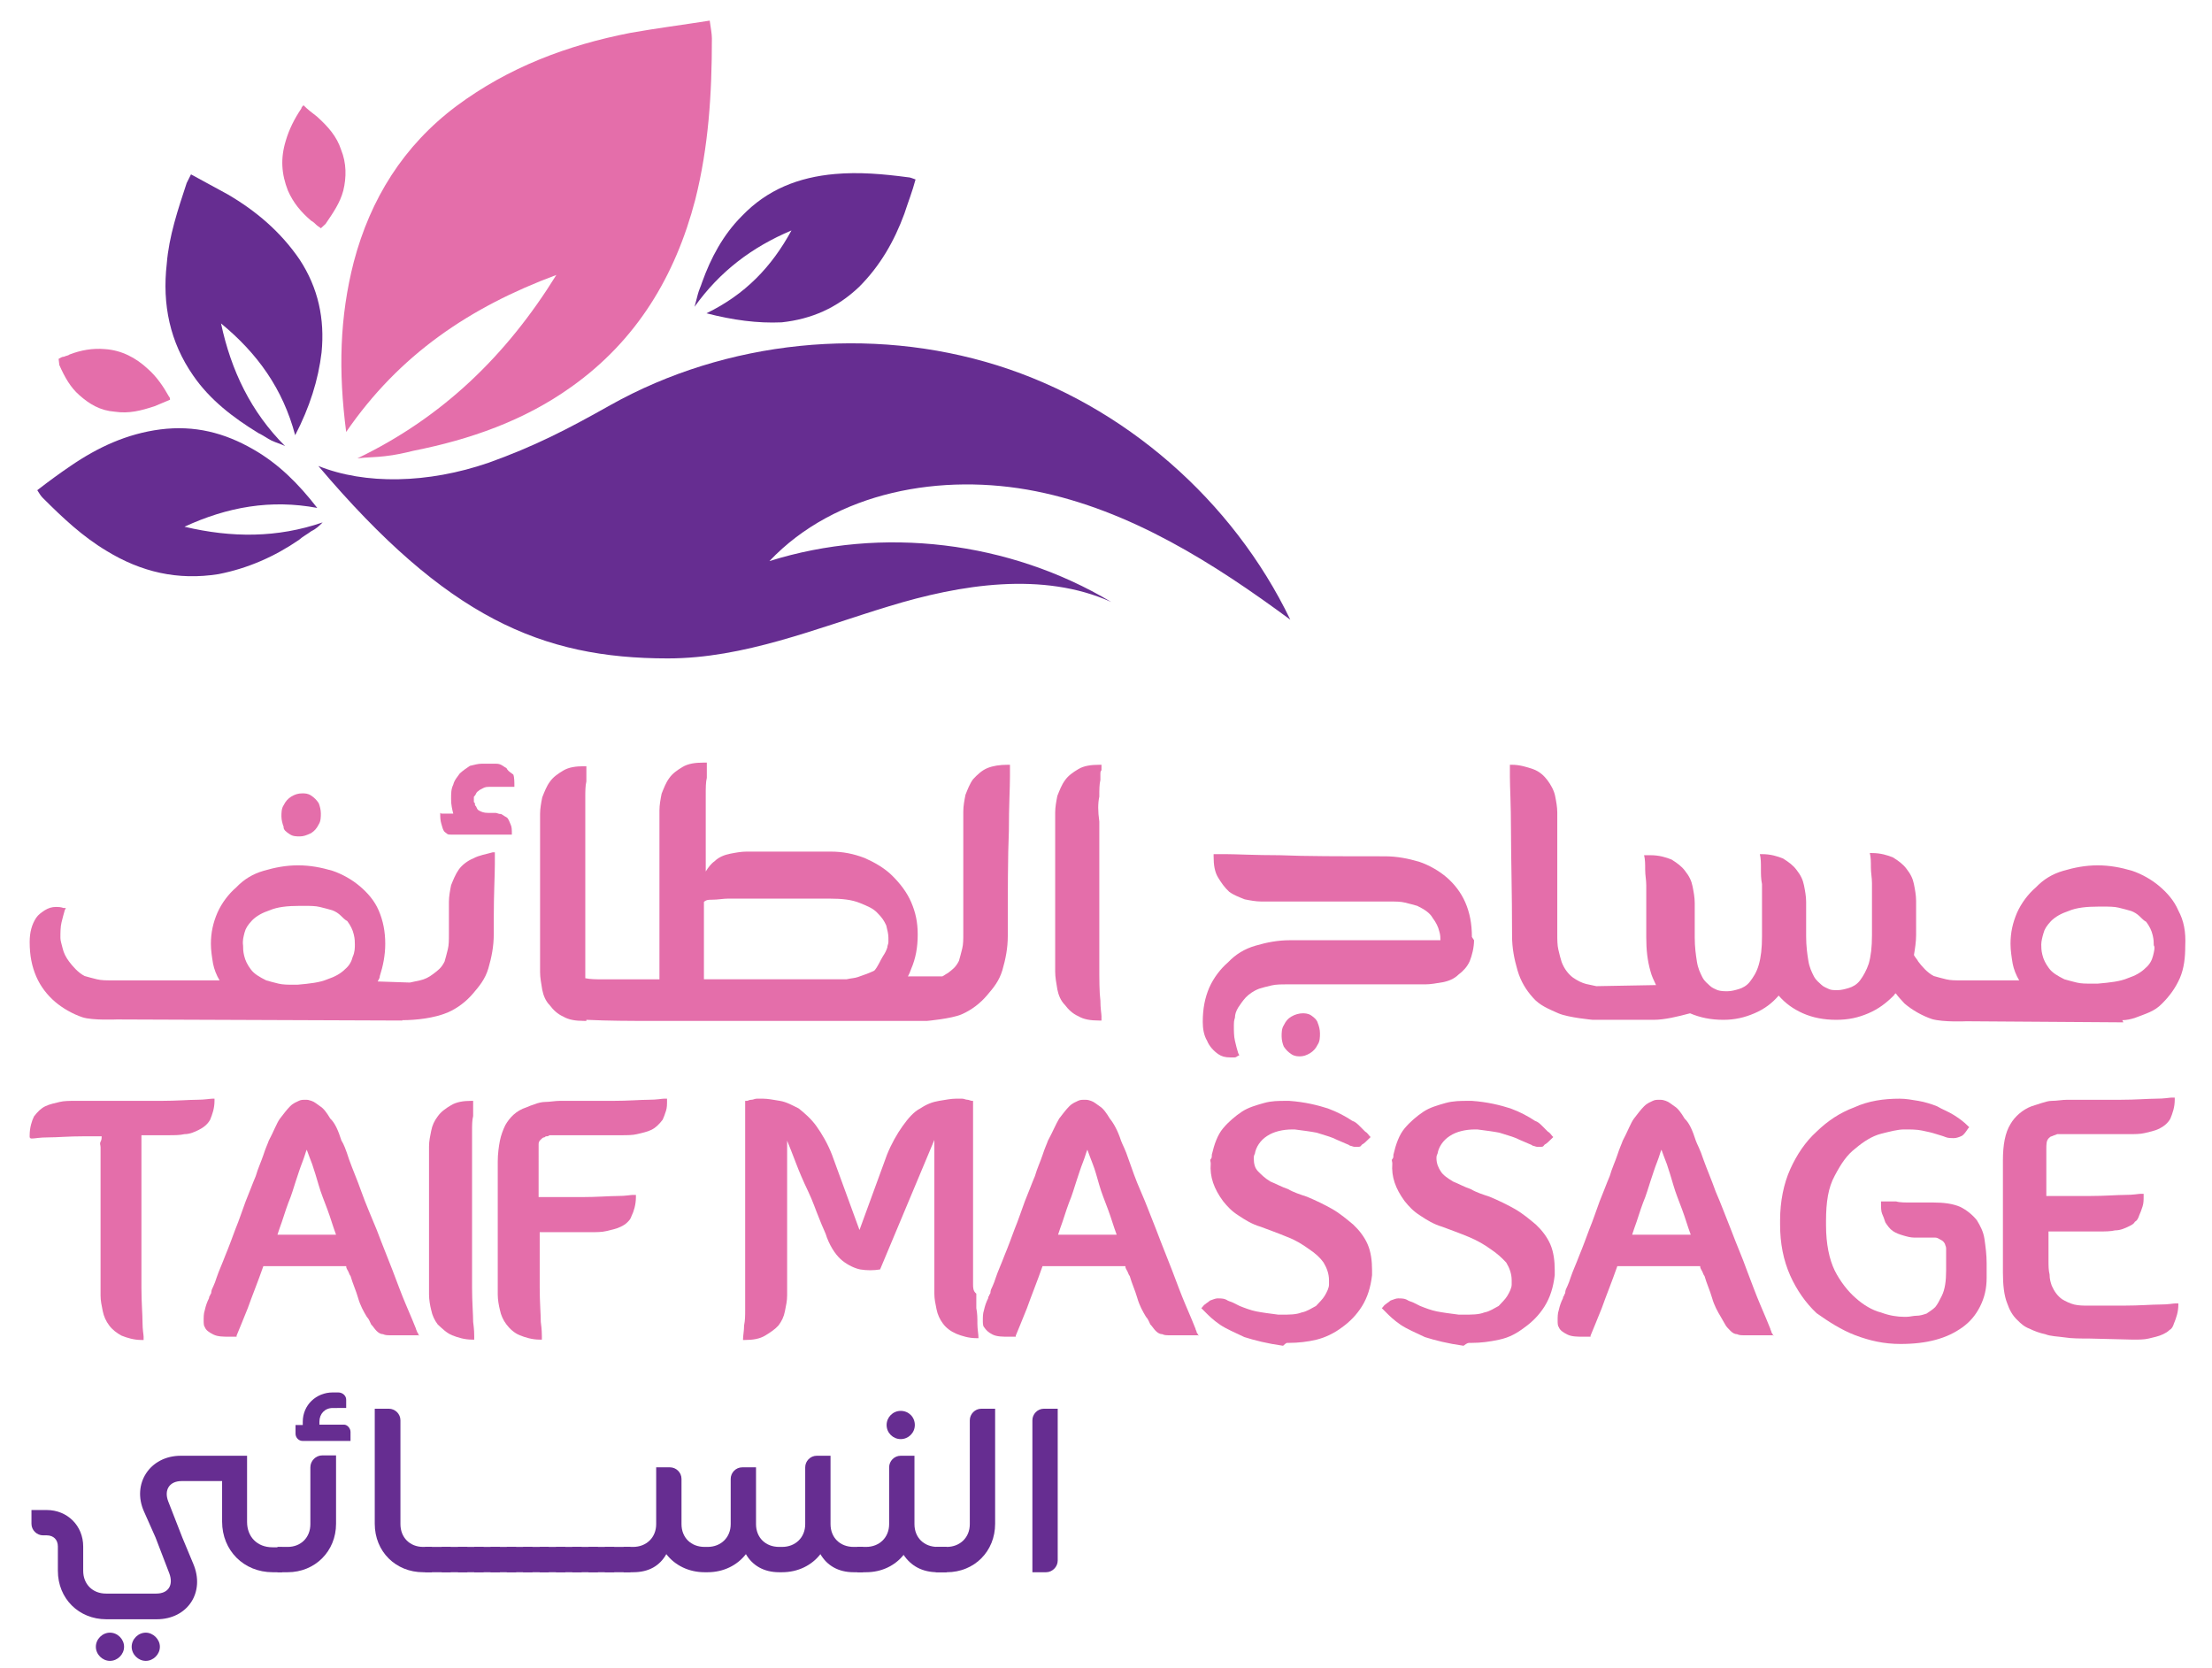 <?xml version="1.0" encoding="utf-8"?>
<!-- Generator: Adobe Illustrator 28.1.0, SVG Export Plug-In . SVG Version: 6.00 Build 0)  -->
<svg version="1.1" id="Layer_1" xmlns="http://www.w3.org/2000/svg" xmlns:xlink="http://www.w3.org/1999/xlink" x="0px" y="0px"
	 viewBox="0 0 611.5 461.1" style="enable-background:new 0 0 611.5 461.1;" xml:space="preserve">
<style type="text/css">
	.st0{fill:#E46EAA;}
	.st1{fill:#662D91;}
	.st2{fill-rule:evenodd;clip-rule:evenodd;fill:#662D91;}
	.st3{fill-rule:evenodd;clip-rule:evenodd;fill:#E46EAA;}
</style>
<g>
	<g>
		<path class="st0" d="M303.9,220.2c0-1.8,0-3.4,0.3-4.6c0-0.6,0-1.2,0-1.5c0-0.6,0-0.9,0.3-1.2v-0.6V212v-0.6h-0.6
			c-2.4,0-4.3,0.3-5.8,1.2c-1.5,0.9-2.8,1.8-3.7,3.1c-0.9,1.2-1.5,2.8-2.1,4.3c-0.3,1.5-0.6,3.1-0.6,4.6v25.7v18.3
			c0,1.5,0.3,3.1,0.6,4.9c0.3,1.5,0.9,3.1,2.1,4.3c0.9,1.2,2.1,2.4,3.7,3.1c1.5,0.9,3.4,1.2,5.8,1.2l0,0h0.6v-0.6v-0.6
			c0-0.6-0.3-2.1-0.3-4.3c-0.3-2.4-0.3-5.8-0.3-10.1v-39.4C303.5,224.2,303.5,222.1,303.9,220.2z"/>
		<path class="st0" d="M140,212.3c-0.6-0.3-0.9-0.6-1.5-0.9c-0.6-0.3-1.2-0.3-1.5-0.3h-3.7c-1.2,0-2.1,0.3-3.4,0.6
			c-0.9,0.6-1.8,1.2-2.8,2.1c-0.6,0.9-1.5,1.8-1.8,3.1c-0.6,1.2-0.6,2.4-0.6,4s0.3,2.8,0.6,4H125c-0.9,0-1.8,0-2.4,0
			c-0.6,0-0.9,0-0.9-0.3l0,0l0,0v0.3l0,0c0,0.9,0,1.8,0.3,2.8c0.3,0.9,0.3,1.2,0.6,1.8c0.3,0.6,0.6,0.6,0.9,0.9
			c0.3,0.3,0.6,0.3,1.2,0.3h4.3h11.9l0,0l0,0h0.3l0,0h0.3v-0.3c0-0.9,0-1.8-0.3-2.4s-0.6-1.8-1.2-2.1c-0.6-0.3-0.9-0.6-1.5-0.9h-0.3
			l0,0l0,0c-0.3,0-0.9-0.3-1.2-0.3h-2.1c-1.2,0-1.8-0.3-2.4-0.6s-0.6-0.6-0.9-1.2c-0.3-0.3-0.3-0.3-0.3-0.6s0-0.3-0.3-0.6
			c0-0.3,0-0.6,0-1.2c0-0.3,0-0.3,0.3-0.6c0.3-0.3,0.3-0.9,0.9-1.2c0.3-0.3,0.3-0.3,0.9-0.6c0.6-0.3,0.9-0.6,2.1-0.6h1.5
			c1.8,0,3.1,0,4,0c0.3,0,0.3,0,0.6,0h0.3c0,0,0,0,0.3,0l0,0h0.3v-0.3c0-0.9,0-2.4-0.3-3.1C140.6,213.2,140.3,212.9,140,212.3z"/>
		<path class="st0" d="M362.5,280.7c-0.9-0.6-1.8-0.6-2.4-0.6c-0.9,0-2.1,0.3-3.1,0.9s-1.5,1.2-2.1,2.4c-0.6,0.9-0.6,2.1-0.6,3.1
			s0.3,2.1,0.6,2.8c0.6,0.9,1.2,1.5,2.1,2.1c0.9,0.6,1.8,0.6,2.4,0.6c0.9,0,1.8-0.3,2.8-0.9c0.9-0.6,1.5-1.2,2.1-2.4
			c0.6-0.9,0.6-2.1,0.6-3.1s-0.3-2.1-0.6-2.8C364.1,282,363.5,281.4,362.5,280.7z"/>
		<path class="st0" d="M80.1,230.6c0.9,0.6,1.8,0.6,2.8,0.6s1.8-0.3,3.1-0.9c0.9-0.6,1.5-1.2,2.1-2.4c0.6-0.9,0.6-2.1,0.6-3.1
			c0-0.9-0.3-2.1-0.6-2.8c-0.6-0.9-1.2-1.5-2.1-2.1c-0.9-0.6-1.8-0.6-2.4-0.6c-1.2,0-2.1,0.3-3.1,0.9c-0.9,0.6-1.5,1.2-2.1,2.4
			c-0.6,0.9-0.6,2.1-0.6,3.1c0,0.9,0.3,2.1,0.6,2.8C78.3,229.4,79.2,230,80.1,230.6z"/>
		<path class="st0" d="M406.9,259c0-3.7-0.6-6.7-1.8-9.5s-3.1-5.2-5.2-7c-2.1-1.8-4.9-3.4-7.6-4.3c-3.1-0.9-6.1-1.5-9.5-1.5
			c-12.2,0-22,0-29-0.3c-7,0-12.2-0.3-15-0.3c-0.6,0-0.9,0-1.2,0s-0.6,0-0.9,0h-0.6h-0.6v0.6c0,2.4,0.3,4.3,1.2,5.8
			c0.9,1.5,1.8,2.8,3.1,4c1.2,0.9,2.8,1.5,4.3,2.1c1.5,0.3,3.1,0.6,4.6,0.6h33.9h1.5c1.8,0,3.1,0,4.3,0.3c1.2,0.3,2.4,0.6,3.4,0.9
			c1.8,0.9,3.4,1.8,4.3,3.4c0.9,1.2,1.5,2.4,1.8,3.7c0.3,0.9,0.3,1.8,0.3,2.4c-1.2,0-2.4,0-3.7,0c-1.2,0-2.4,0-3.1,0h-34.8
			c-3.4,0-6.4,0.6-9.5,1.5s-5.5,2.4-7.6,4.6c-2.1,1.8-4,4.3-5.2,7c-1.2,2.8-1.8,5.8-1.8,9.5c0,1.8,0.3,3.7,1.2,5.2
			c0.6,1.5,1.8,2.8,3.1,3.7c0.9,0.6,1.8,0.9,3.4,0.9c0.3,0,0.6,0,0.9,0c0.3,0,0.6,0,0.9-0.3l0.6-0.3l-0.3-0.6
			c-0.3-0.9-0.6-2.1-0.9-3.4c-0.3-1.2-0.3-2.8-0.3-4.3c0-0.6,0-1.2,0.3-2.1c0-0.9,0.3-1.8,0.9-2.8c0.6-0.9,1.2-1.8,2.1-2.8
			c0.9-0.9,2.1-1.8,3.7-2.4c0.9-0.3,2.1-0.6,3.4-0.9c1.2-0.3,2.8-0.3,4.3-0.3h38.2c1.5,0,3.1-0.3,4.9-0.6c1.5-0.3,3.1-0.9,4.3-2.1
			c1.2-0.9,2.4-2.1,3.1-3.7c0.6-1.5,1.2-3.7,1.2-5.8L406.9,259L406.9,259C406.9,259.3,406.9,259,406.9,259z"/>
		<path class="st0" d="M273,212.3c-1.5,0.6-2.8,1.8-4,3.1c-0.9,1.2-1.5,2.8-2.1,4.3c-0.3,1.5-0.6,3.1-0.6,4.6v32.1v1.5
			c0,1.8,0,3.1-0.3,4.3c-0.3,1.2-0.6,2.4-0.9,3.4c-0.9,1.8-1.8,2.4-3.1,3.4c-0.6,0.3-0.9,0.6-1.5,0.9H251c0.3-0.6,0.6-1.2,0.9-2.1
			c1.2-2.8,1.8-5.8,1.8-9.5c0-3.4-0.6-6.1-1.8-8.9c-1.2-2.8-3.1-5.2-5.2-7.3c-2.1-2.1-4.9-3.7-7.6-4.9c-3.1-1.2-6.1-1.8-9.5-1.8
			h-23.2c-1.5,0-3.1,0.3-4.6,0.6c-1.5,0.3-3.1,0.9-4.3,2.1c-0.9,0.6-1.8,1.8-2.4,2.8V226c0-2.4,0-4.6,0-6.4s0-3.4,0.3-4.6
			c0-0.6,0-1.2,0-1.5c0-0.6,0-0.9,0-1.2v-0.6v-0.3v-0.6h-0.9c-2.4,0-4.3,0.3-5.8,1.2c-1.5,0.9-2.8,1.8-3.7,3.1
			c-0.9,1.2-1.5,2.8-2.1,4.3c-0.3,1.5-0.6,3.1-0.6,4.6v26.3v18.3c0,0.6,0,1.2,0,2.1h-6.1h-11c0,0-2.1,0-3.4-0.3c0-1.2,0-2.4,0-4
			v-39.4c0-2.4,0-4.6,0-6.4s0-3.4,0.3-4.6c0-0.6,0-1.2,0-1.5c0-0.6,0-0.9,0-1.2v-0.6v-0.3v-0.6h-0.6c-2.4,0-4.3,0.3-5.8,1.2
			c-1.5,0.9-2.8,1.8-3.7,3.1c-0.9,1.2-1.5,2.8-2.1,4.3c-0.3,1.5-0.6,3.1-0.6,4.6v25.4v18.3c0,1.5,0.3,3.1,0.6,4.9
			c0.3,1.5,0.9,3.1,2.1,4.3c0.9,1.2,2.1,2.4,3.7,3.1c1.5,0.9,3.4,1.2,5.8,1.2l0,0h0.6v-0.3c5.8,0.3,13.8,0.3,13.8,0.3h17.1
			c0.3,0,0.9,0,1.2,0l0,0h0.6l0,0h57.5h-0.3c2.8,0,4.3,0,4.3,0s6.7-0.6,9.5-1.8c2.8-1.2,5.2-3.1,7-5.2c1.8-2.1,3.4-4,4.3-7
			c0.9-3.1,1.5-6.1,1.5-9.5c0-12.2,0-22,0.3-29c0-7,0.3-11.9,0.3-15c0-0.6,0-0.9,0-1.2c0-0.3,0-0.6,0-0.9v-0.6v-0.6h-0.6
			C276.3,211.4,274.5,211.7,273,212.3z M196.9,248.7c1.5,0,3.1-0.3,4.3-0.3c1.5,0,2.8,0,4,0c1.2,0,2.4,0,3.1,0h21.1
			c3.4,0,6.1,0.3,8.3,1.2s3.7,1.5,4.9,2.8c1.2,1.2,1.8,2.1,2.4,3.4c0.3,1.2,0.6,2.4,0.6,3.4c0,0.3,0,0.6,0,1.2s-0.3,0.9-0.3,1.5
			c-0.3,0.9-0.6,1.5-1.2,2.4c-0.6,0.9-1.5,3.1-2.4,4c-1.2,0.6-2.8,1.2-4.6,1.8c-0.9,0.3-1.8,0.3-3.1,0.6h-39.4c0-1.2,0-2.4,0-4
			v-17.4C195.3,248.7,195.9,248.7,196.9,248.7z"/>
		<path class="st0" d="M130.8,237.3c-1.5,0.6-3.1,1.8-4,3.1s-1.5,2.8-2.1,4.3c-0.3,1.5-0.6,3.1-0.6,4.6v7.3v1.5c0,1.8,0,3.1-0.3,4.3
			c-0.3,1.2-0.6,2.4-0.9,3.4c-0.9,1.8-1.8,2.4-3.1,3.4s-2.4,1.5-3.7,1.8s-2.8,0.6-2.8,0.6l-8.9-0.3c0.3-0.6,0.6-0.9,0.6-1.5
			c0.9-2.8,1.5-5.8,1.5-8.9c0-3.4-0.6-6.4-1.8-9.2c-1.2-2.8-3.1-4.9-5.2-6.7c-2.1-1.8-4.9-3.4-7.6-4.3c-3.1-0.9-6.1-1.5-9.5-1.5
			c-3.4,0-6.4,0.6-9.5,1.5c-3.1,0.9-5.5,2.4-7.6,4.6c-2.1,1.8-4,4.3-5.2,7c-1.2,2.8-1.8,5.5-1.8,8.6c0,1.8,0.3,3.7,0.6,5.5
			c0.3,1.5,0.9,3.1,1.8,4.6c-11.3,0-28.1,0-28.1,0h-1.5c-1.8,0-3.1,0-4.3-0.3s-2.4-0.6-3.4-0.9c-1.8-0.9-3.4-2.8-4.3-4
			c-0.9-1.2-1.5-2.4-1.8-3.7c-0.3-1.2-0.6-2.1-0.6-2.8c0-1.5,0-3.1,0.3-4.3c0.3-1.2,0.6-2.4,0.9-3.4l0.3-0.6h-0.6
			c-0.9-0.3-1.5-0.3-2.1-0.3c-1.2,0-2.1,0.3-3.1,0.9c-0.9,0.6-1.8,1.2-2.4,2.1c-1.2,1.8-1.8,4-1.8,6.7c0,3.7,0.6,6.7,1.8,9.5
			s3.1,5.2,5.2,7c2.1,1.8,4.9,3.4,7.6,4.3s9.5,0.6,9.5,0.6l78.9,0.3V282c4,0,8.9-0.6,12.5-2.1c2.8-1.2,5.2-3.1,7-5.2
			c1.8-2.1,3.4-4,4.3-7c0.9-3.1,1.5-6.1,1.5-9.5c0-12.2,0,3.1,0-4.3c0-7,0.3-11.9,0.3-15c0-0.6,0-0.9,0-1.2s0-0.6,0-0.9v-0.6v-0.6
			h-0.6C134.5,236.1,132.4,236.4,130.8,237.3z M67.6,257.8c0.3-1.2,0.9-2.1,2.1-3.4c1.2-1.2,2.8-2.1,4.9-2.8
			c2.1-0.9,4.9-1.2,8.3-1.2c0.3,0,0.6,0,0.6,0c0.3,0,0.6,0,0.6,0c1.5,0,3.1,0,4.3,0.3s2.4,0.6,3.4,0.9c0.9,0.3,1.8,0.9,2.4,1.5
			c0.6,0.6,1.2,1.2,1.8,1.5c0.9,1.2,1.5,2.4,1.8,3.7c0.3,1.2,0.3,2.1,0.3,2.8c0,0.9,0,2.1-0.6,3.4c-0.3,1.2-0.9,2.4-2.1,3.4
			c-1.2,1.2-2.8,2.1-4.9,2.8c-2.1,0.9-4.9,1.2-8.3,1.5h-0.9c-1.5,0-3.1,0-4.3-0.3c-1.2-0.3-2.4-0.6-3.4-0.9
			c-1.8-0.9-3.4-1.8-4.3-3.1c-0.9-1.2-1.5-2.4-1.8-3.7c-0.3-1.2-0.3-2.1-0.3-2.8C67,260,67.3,259,67.6,257.8z"/>
		<path class="st0" d="M602.2,251.7c-1.2-2.8-3.1-4.9-5.2-6.7c-2.1-1.8-4.9-3.4-7.6-4.3c-3.1-0.9-6.1-1.5-9.5-1.5s-6.4,0.6-9.5,1.5
			c-3.1,0.9-5.5,2.4-7.6,4.6c-2.1,1.8-4,4.3-5.2,7c-1.2,2.8-1.8,5.5-1.8,8.6c0,1.8,0.3,3.7,0.6,5.5c0.3,1.5,0.9,3.1,1.8,4.6
			c-7.6,0-14.4,0-14.4,0h-1.5c-1.8,0-3.1,0-4.3-0.3c-1.2-0.3-2.4-0.6-3.4-0.9c-1.8-0.9-3.4-2.8-4.3-4c-0.3-0.6-0.9-1.2-1.2-1.8
			c0.3-1.8,0.6-3.7,0.6-5.5V249c0-1.5-0.3-3.1-0.6-4.6c-0.3-1.5-0.9-2.8-2.1-4.3c-0.9-1.2-2.1-2.1-3.7-3.1c-1.5-0.6-3.4-1.2-5.8-1.2
			l0,0h-0.6c0.3,1.2,0.3,2.4,0.3,4c0,1.5,0.3,2.8,0.3,4.3s0,2.8,0,4c0,1.2,0,2.1,0,3.1v7.3c0,3.4-0.3,5.8-0.9,7.9
			c-0.6,1.8-1.5,3.4-2.4,4.6c-0.9,1.2-2.1,1.8-3.1,2.1s-2.1,0.6-3.1,0.6s-1.8,0-2.4-0.3c-0.6-0.3-1.5-0.6-2.1-1.2
			c-0.6-0.6-1.5-1.2-2.1-2.4c-0.6-1.2-1.2-2.4-1.5-4.3c-0.3-1.8-0.6-4-0.6-6.7v-9.5c0-1.5-0.3-3.1-0.6-4.6c-0.3-1.5-0.9-2.8-2.1-4.3
			c-0.9-1.2-2.1-2.1-3.7-3.1c-1.5-0.6-3.4-1.2-5.8-1.2h-0.6c0.3,1.2,0.3,2.4,0.3,4s0,2.8,0.3,4.3c0,1.5,0,2.8,0,4c0,1.2,0,2.1,0,3.1
			v7.3c0,3.4-0.3,5.8-0.9,7.9s-1.5,3.4-2.4,4.6c-0.9,1.2-2.1,1.8-3.1,2.1s-2.1,0.6-3.1,0.6s-1.8,0-2.8-0.3c-0.6-0.3-1.5-0.6-2.1-1.2
			c-0.6-0.6-1.5-1.2-2.1-2.4c-0.6-1.2-1.2-2.4-1.5-4.3s-0.6-4-0.6-6.7v-9.5c0-1.5-0.3-3.1-0.6-4.6c-0.3-1.5-0.9-2.8-2.1-4.3
			c-0.9-1.2-2.1-2.1-3.7-3.1c-1.5-0.6-3.4-1.2-5.8-1.2l0,0h-1.8c0.3,1.2,0.3,2.4,0.3,4s0.3,2.8,0.3,4.3s0,2.8,0,4c0,1.2,0,2.1,0,3.1
			v7.3c0,3.4,0.3,6.4,1.2,9.5c0.3,1.2,0.9,2.4,1.5,3.7l-16.5,0.3c0,0-1.5-0.3-2.8-0.6c-1.2-0.3-2.4-0.9-3.7-1.8
			c-1.2-0.9-2.4-2.4-3.1-4.3c-0.3-0.9-0.6-2.1-0.9-3.4c-0.3-1.2-0.3-2.8-0.3-4.3v-1.5v-32.1c0-1.5-0.3-3.1-0.6-4.6
			c-0.3-1.5-1.2-3.1-2.1-4.3c-0.9-1.2-2.1-2.4-4-3.1c-1.8-0.6-3.7-1.2-5.8-1.2h-0.6v0.6v0.6c0,0.3,0,0.6,0,0.9c0,0.3,0,0.6,0,1.2
			c0,2.8,0.3,7.6,0.3,15c0,7,0.3,16.8,0.3,29c0,3.4,0.6,6.4,1.5,9.5s2.4,5.5,4.3,7.6c1.8,2.1,4.3,3.1,7,4.3c2.8,1.2,9.5,1.8,9.5,1.8
			s8.6,0,16.8,0c3.1,0,6.7-0.9,10.1-1.8c2.8,1.2,5.8,1.8,9.2,1.8c3.1,0,5.8-0.6,8.6-1.8c2.8-1.2,4.9-2.8,6.7-4.9
			c1.8,2.1,4,3.7,6.7,4.9s5.8,1.8,9.2,1.8c3.4,0,6.1-0.6,8.9-1.8c2.8-1.2,4.9-2.8,7-4.9c0.3-0.3,0.3-0.6,0.6-0.6
			c0.6,0.9,1.5,1.8,2.4,2.8c2.1,1.8,4.9,3.4,7.6,4.3c3.1,0.9,9.5,0.6,9.5,0.6l43.4,0.3l-0.3-0.6c1.2,0,2.4-0.3,3.4-0.6
			c3.1-1.2,5.5-1.8,7.6-4c2.1-2.1,3.7-4.3,4.9-7c1.2-2.8,1.5-5.8,1.5-8.9C604.3,257.5,603.7,254.5,602.2,251.7z M595.2,264.2
			c-0.3,1.2-0.9,2.4-2.1,3.4c-1.2,1.2-2.8,2.1-4.9,2.8c-2.1,0.9-4.9,1.2-8.3,1.5h-1.5c-1.8,0-3.1,0-4.3-0.3
			c-1.2-0.3-2.4-0.6-3.4-0.9c-1.8-0.9-3.4-1.8-4.3-3.1c-0.9-1.2-1.5-2.4-1.8-3.7c-0.3-1.2-0.3-2.1-0.3-2.8c0-0.9,0.3-2.1,0.6-3.1
			c0.3-1.2,0.9-2.1,2.1-3.4c1.2-1.2,2.8-2.1,4.9-2.8c2.1-0.9,4.9-1.2,8.3-1.2c0.3,0,0.6,0,0.6,0c0.3,0,0.6,0,0.6,0
			c1.5,0,3.1,0,4.3,0.3s2.4,0.6,3.4,0.9c0.9,0.3,1.8,0.9,2.4,1.5c0.6,0.6,1.2,1.2,1.8,1.5c0.9,1.2,1.5,2.4,1.8,3.7
			c0.3,1.2,0.3,2.1,0.3,2.8C595.8,261.8,595.5,263,595.2,264.2z"/>
	</g>
</g>
<path class="st0" d="M58.7,303.7L58.7,303.7L58.7,303.7c-0.6,0-2.1,0.3-4.3,0.3c-2.1,0-5.5,0.3-9.8,0.3H20.8c-1.5,0-3.1,0-4.3,0.3
	c-1.2,0.3-2.8,0.6-4,1.2c-1.2,0.6-2.1,1.5-3.1,2.8c-0.6,1.2-1.2,3.1-1.2,5.2v0.3c0,0,0,0,0,0.3l0.3,0.3h0.3h0.3
	c0.6,0,1.8-0.3,4.3-0.3s5.5-0.3,9.8-0.3h4.9c0,0.6,0,0.9-0.3,1.5c-0.3,0.6,0,0.9,0,1.5v41c0,1.5,0.3,2.8,0.6,4.3
	c0.3,1.5,0.9,2.8,1.8,4c0.9,1.2,2.1,2.1,3.4,2.8c1.5,0.6,3.4,1.2,5.5,1.2h0.6v-0.6v-0.3c0-0.6-0.3-1.8-0.3-4s-0.3-5.5-0.3-9.5v-37
	v-5.2h7.6c1.5,0,3.1,0,4.3-0.3c1.5,0,2.8-0.6,4-1.2c1.2-0.6,2.4-1.5,3.1-2.8c0.6-1.5,1.2-3.1,1.2-5.2v-0.6L58.7,303.7L58.7,303.7z"
	/>
<path class="st0" d="M115.9,369.4c0,0,0-0.3-0.3-0.6c0-0.3,0-0.3-0.3-0.6c0-0.3-0.3-0.6-0.3-0.9c-0.6-1.5-1.5-3.7-2.8-6.7
	c-1.2-2.8-2.4-6.1-3.7-9.5s-2.8-7-4.3-11c-1.5-3.7-3.1-7.3-4.3-10.7s-2.4-6.1-3.4-8.9c-0.9-2.8-1.5-4.3-2.1-5.2
	c-0.9-2.8-1.8-4.9-3.1-6.1c-0.9-1.5-1.8-2.8-2.8-3.4c-0.9-0.6-1.5-1.2-2.4-1.5S85,304,84.7,304h-0.3h-0.3c-0.3,0-0.9,0-1.5,0.3
	c-0.6,0.3-1.5,0.6-2.4,1.5s-1.8,2.1-2.8,3.4c-0.9,1.2-1.8,3.7-3.1,6.1c-0.3,0.9-0.9,2.1-1.5,4c-0.6,1.8-1.5,3.7-2.1,5.8
	c-0.9,2.1-1.8,4.6-2.8,7c-0.9,2.4-1.8,5.2-2.8,7.6c-0.9,2.4-1.8,4.9-2.8,7.3c-0.9,2.4-1.8,4.3-2.4,6.1c-0.3,0.9-0.6,1.8-0.9,2.4
	c-0.3,0.6-0.6,1.2-0.6,1.8c0,0.3-0.3,0.6-0.3,0.6s0,0.3-0.3,0.6c0,0.3,0,0.3,0,0.3c-0.6,1.2-0.9,2.1-1.2,3.4
	c-0.3,0.9-0.3,1.8-0.3,2.8c0,0.6,0,1.5,0.3,1.8c0.3,0.9,1.2,1.5,2.4,2.1c1.2,0.6,2.8,0.6,4.6,0.6h1.5h0.3v-0.3
	c0.6-1.5,1.8-4.3,3.1-7.6c1.2-3.4,2.8-7.3,4.3-11.6h22.9c0,0.6,0.3,0.9,0.6,1.5s0.3,0.9,0.6,1.2c0.6,2.1,1.5,4,2.1,6.1
	c0.6,2.1,1.5,3.7,2.4,5.2c0.6,0.6,0.9,1.5,1.2,2.1c0.6,0.6,0.9,1.2,1.5,1.8c0.6,0.6,1.2,0.9,1.8,0.9c0.6,0.3,1.2,0.3,2.1,0.3H115.9
	L115.9,369.4z M76.7,341.3l0.6-1.8c0.9-2.4,1.5-4.6,2.4-7c0.9-2.1,1.5-4.3,2.1-6.1c0.6-1.8,1.2-3.7,1.8-5.2c0.6-1.5,0.9-2.8,1.2-3.4
	c0.3,0.9,0.9,2.4,1.5,4c0.6,1.8,1.2,3.7,1.8,5.8c0.6,2.1,1.5,4.3,2.4,6.7c0.9,2.4,1.5,4.6,2.4,7C93.2,341.3,76.7,341.3,76.7,341.3z"
	/>
<path class="st0" d="M125,369.1c1.5,0.6,3.4,1.2,5.5,1.2l0,0h0.6v-0.6v-0.3c0-0.6,0-1.8-0.3-4c0-2.1-0.3-5.5-0.3-9.5v-37
	c0-2.4,0-4.3,0-6.1c0-1.8,0-3.1,0.3-4.3c0-0.6,0-0.9,0-1.5c0-0.3,0-0.9,0-1.2v-0.6v-0.3v-0.6h-0.6c-2.1,0-4,0.3-5.5,1.2
	c-1.5,0.9-2.8,1.8-3.7,3.1c-0.9,1.2-1.5,2.4-1.8,4c-0.3,1.5-0.6,2.8-0.6,4.3v23.8v17.1c0,1.5,0.3,3.1,0.6,4.3c0.3,1.5,0.9,2.8,1.8,4
	C122.3,367.3,123.5,368.5,125,369.1z"/>
<path class="st0" d="M143.7,369.1c1.5,0.6,3.4,1.2,5.5,1.2l0,0h0.6v-0.6v-0.3c0-0.6,0-1.8-0.3-4c0-2.1-0.3-5.5-0.3-9.5v-15.3h14.1
	c1.5,0,3.1,0,4.3-0.3s2.8-0.6,4-1.2c0.6-0.3,1.2-0.6,1.8-1.2c0.6-0.6,0.9-0.9,1.2-1.8c0.6-1.2,1.2-3.1,1.2-5.2v-0.6h-0.6h-0.3
	c-0.6,0-1.8,0.3-4.3,0.3c-2.1,0-5.5,0.3-9.8,0.3h-11.9V318c0-0.6,0-1.2,0-1.8c0-0.6,0.3-0.9,0.6-1.2s0.6-0.6,0.9-0.6
	s0.3-0.3,0.6-0.3s0.6,0,0.9-0.3h19.9c1.5,0,3.1,0,4.3-0.3c1.2-0.3,2.8-0.6,4-1.2c1.2-0.6,2.1-1.5,3.1-2.8c0.3-0.6,0.6-1.5,0.9-2.4
	s0.3-1.8,0.3-2.8v-0.6h-0.6l0,0h-0.3c-0.6,0-1.8,0.3-4.3,0.3c-2.1,0-5.5,0.3-9.8,0.3h-10.1c-1.5,0-3.4,0-4.6,0c-1.2,0-2.8,0.3-4,0.3
	c-0.9,0-2.1,0.3-2.8,0.6c-0.9,0.3-1.8,0.6-2.4,0.9c-2.8,0.9-4.6,2.8-5.8,4.9c-0.6,1.2-1.2,2.8-1.5,4.3c-0.3,1.5-0.6,3.7-0.6,5.8
	v36.7c0,1.5,0.3,3.1,0.6,4.3c0.3,1.5,0.9,2.8,1.8,4l0,0C140.9,367.3,142.2,368.5,143.7,369.1z"/>
<path class="st0" d="M269,355v-50.7h-0.3c-0.3,0-0.9-0.3-1.2-0.3c-0.6,0-0.9-0.3-1.5-0.3c-0.6,0-1.2,0-1.8,0c-1.2,0-2.8,0.3-4.6,0.6
	c-1.8,0.3-3.4,0.9-5.2,2.1c-1.8,0.9-3.4,2.8-4.9,4.9c-1.5,2.1-3.1,4.9-4.3,7.9l-7.6,20.8l-7.6-20.8c-1.2-3.1-2.8-5.8-4.3-7.9
	c-1.5-2.1-3.4-3.7-4.9-4.9c-1.8-0.9-3.4-1.8-5.2-2.1c-1.8-0.3-3.4-0.6-4.6-0.6c-0.6,0-1.2,0-1.8,0c-0.6,0-0.9,0.3-1.5,0.3
	c-0.6,0-0.9,0.3-1.2,0.3H206V355c0,0.6,0,1.8,0,3.1c0,1.2,0,2.4,0,4c0,1.5,0,2.8-0.3,4.3c0,1.5-0.3,2.8-0.3,4h0.6
	c2.1,0,4-0.3,5.5-1.2c1.5-0.9,2.8-1.8,3.7-2.8c0.9-1.2,1.5-2.4,1.8-4c0.3-1.5,0.6-2.8,0.6-4.3V319v-3.7c0.6,1.5,1.5,3.7,2.4,6.1
	c0.9,2.4,2.1,5.2,3.4,7.9s2.1,5.2,3.1,7.6c0.9,2.4,1.8,4,2.1,5.2c1.2,3.1,2.8,5.2,4.3,6.4c1.5,1.2,3.4,2.1,4.9,2.4
	c1.8,0.3,3.7,0.3,5.5,0l15-35.8v3.4v39.1c0,1.5,0.3,2.8,0.6,4.3c0.3,1.5,0.9,2.8,1.8,4c0.9,1.2,2.1,2.1,3.7,2.8
	c1.5,0.6,3.4,1.2,5.5,1.2h0.6c0-1.2-0.3-2.4-0.3-4c0-1.5,0-2.8-0.3-4.3c0-1.5,0-2.8,0-4C269,356.9,269,355.9,269,355L269,355z"/>
<path class="st0" d="M331.4,369.4c0,0,0-0.3-0.3-0.6c0-0.3-0.3-0.3-0.3-0.6s-0.3-0.6-0.3-0.9c-0.6-1.5-1.5-3.7-2.8-6.7
	c-1.2-2.8-2.4-6.1-3.7-9.5s-2.8-7-4.3-11c-1.5-3.7-2.8-7.3-4.3-10.7c-1.5-3.4-2.4-6.1-3.4-8.9c-0.9-2.8-1.8-4.3-2.1-5.2
	c-0.9-2.8-2.1-4.9-3.1-6.1c-0.9-1.5-1.8-2.8-2.8-3.4c-0.9-0.6-1.5-1.2-2.4-1.5s-1.2-0.3-1.5-0.3h-0.3h-0.3c-0.3,0-0.9,0-1.5,0.3
	s-1.5,0.6-2.4,1.5c-0.9,0.9-1.8,2.1-2.8,3.4c-0.9,1.5-1.8,3.7-3.1,6.1c-0.3,0.9-0.9,2.1-1.5,4c-0.6,1.8-1.5,3.7-2.1,5.8
	c-0.9,2.1-1.8,4.6-2.8,7c-0.9,2.4-1.8,5.2-2.8,7.6c-0.9,2.4-1.8,4.9-2.8,7.3c-0.9,2.4-1.8,4.3-2.4,6.1c-0.3,0.9-0.6,1.8-0.9,2.4
	c-0.3,0.6-0.6,1.2-0.6,1.8c0,0.3-0.3,0.6-0.3,0.6s0,0.3-0.3,0.6c0,0.3,0,0.3,0,0.3c-0.6,1.2-0.9,2.1-1.2,3.4
	c-0.3,0.9-0.3,1.8-0.3,2.8c0,0.6,0,1.5,0.3,1.8c0.6,0.9,1.2,1.5,2.4,2.1c1.2,0.6,2.8,0.6,4.6,0.6h1.5h0.3v-0.3
	c0.6-1.5,1.8-4.3,3.1-7.6c1.2-3.4,2.8-7.3,4.3-11.6h22.9c0,0.6,0.3,0.9,0.6,1.5s0.3,0.9,0.6,1.2c0.6,2.1,1.5,4,2.1,6.1
	s1.5,3.7,2.4,5.2c0.6,0.6,0.9,1.5,1.2,2.1c0.6,0.6,0.9,1.2,1.5,1.8c0.6,0.6,1.2,0.9,1.8,0.9c0.6,0.3,1.2,0.3,2.1,0.3h7.3H331.4z
	 M292.5,341.3l0.6-1.8c0.9-2.4,1.5-4.6,2.4-7c0.9-2.1,1.5-4.3,2.1-6.1c0.6-1.8,1.2-3.7,1.8-5.2c0.6-1.5,0.9-2.8,1.2-3.4
	c0.3,0.9,0.9,2.4,1.5,4c0.6,1.5,1.2,3.7,1.8,5.8s1.5,4.3,2.4,6.7c0.9,2.4,1.5,4.6,2.4,7C309,341.3,292.5,341.3,292.5,341.3z"/>
<path class="st0" d="M355.8,371.2c0.3,0,0.6,0,0.6,0c2.4,0,5.2-0.3,7.6-0.9c2.4-0.6,4.9-1.8,7-3.4c2.1-1.5,4-3.4,5.5-5.8
	c1.5-2.4,2.4-5.2,2.8-8.6c0-0.3,0-0.6,0-0.9s0-0.6,0-0.6c0-2.4-0.3-4.9-1.2-7c-0.9-2.1-2.4-4-4-5.5c-1.8-1.5-3.7-3.1-5.8-4.3
	c-2.1-1.2-4.6-2.4-7-3.4c-1.8-0.6-3.7-1.2-5.2-2.1c-1.8-0.6-3.4-1.5-4.9-2.1c-1.5-0.9-2.4-1.8-3.4-2.8c-0.9-0.9-1.2-2.1-1.2-3.7
	c0-0.3,0-0.6,0.3-1.2c0.3-1.8,1.5-3.7,3.4-4.9c1.8-1.2,4.3-1.8,7-1.8h0.3h0.3c2.4,0.3,4.6,0.6,6.1,0.9c1.8,0.6,3.1,0.9,4.6,1.5
	c1.2,0.6,2.1,0.9,3.4,1.5c0.6,0.3,0.9,0.3,1.2,0.6c0.3,0,0.9,0.3,1.2,0.3s0.6,0,1.2,0s0.6-0.3,0.9-0.6c0.6-0.3,1.2-0.9,2.1-1.8
	l0.3-0.3l-0.3-0.3c-0.3-0.3-0.6-0.9-1.2-1.2c-0.3-0.3-0.9-0.9-1.5-1.5s-1.2-1.2-2.1-1.5c-1.8-1.2-4-2.4-6.7-3.4
	c-2.8-0.9-6.4-1.8-10.7-2.1c-0.3,0-0.6,0-0.9,0c-2.1,0-4,0-6.1,0.6c-2.1,0.6-4.3,1.2-6.1,2.4c-1.8,1.2-3.7,2.8-5.2,4.6
	c-1.5,1.8-2.4,4.3-3.1,7.3c0,0.6,0,0.9-0.3,1.2c-0.3,0.3,0,0.6,0,1.2c-0.3,3.7,0.9,7,3.4,10.4c1.2,1.5,2.4,2.8,4.3,4
	c1.8,1.2,3.7,2.4,6.1,3.1c2.4,0.9,4.9,1.8,7.3,2.8c2.4,0.9,4.3,2.1,6.1,3.4c1.8,1.2,3.1,2.4,4,3.7c0.9,1.5,1.5,3.1,1.5,4.9
	c0,0,0,0.3,0,0.6c0,0.3,0,0.3,0,0.6c0,0.9-0.6,2.1-1.2,3.1s-1.5,1.8-2.4,2.8c-1.2,0.6-2.4,1.5-4,1.8c-1.5,0.6-3.4,0.6-5.5,0.6
	c-0.6,0-0.9,0-0.9,0c-2.4-0.3-4.6-0.6-6.1-0.9c-1.5-0.3-3.1-0.9-4.6-1.5c-0.6-0.3-1.2-0.6-1.8-0.9c-0.6-0.3-0.9-0.3-1.5-0.6
	c-0.9-0.6-1.8-0.6-2.8-0.6c-0.6,0-1.2,0.3-2.1,0.6c-0.6,0.6-1.5,0.9-2.1,1.8l-0.3,0.3l0.3,0.3c0,0,0.6,0.6,1.2,1.2s1.8,1.8,3.7,3.1
	c1.8,1.2,4,2.1,6.7,3.4c2.8,0.9,6.4,1.8,10.7,2.4C355.5,371.2,355.8,371.2,355.8,371.2z"/>
<path class="st0" d="M406.3,371.2c0.3,0,0.6,0,0.6,0c2.4,0,4.9-0.3,7.6-0.9c2.8-0.6,4.9-1.8,7-3.4c2.1-1.5,4-3.4,5.5-5.8
	c1.5-2.4,2.4-5.2,2.8-8.6c0-0.3,0-0.6,0-0.9s0-0.6,0-0.6c0-2.4-0.3-4.9-1.2-7c-0.9-2.1-2.4-4-4-5.5c-1.8-1.5-3.7-3.1-5.8-4.3
	c-2.1-1.2-4.6-2.4-7-3.4c-1.8-0.6-3.7-1.2-5.2-2.1c-1.8-0.6-3.4-1.5-4.9-2.1c-1.5-0.9-2.8-1.8-3.4-2.8c-0.6-0.9-1.2-2.1-1.2-3.7
	c0-0.3,0-0.6,0.3-1.2c0.3-1.8,1.5-3.7,3.4-4.9c1.8-1.2,4.3-1.8,7-1.8h0.3h0.3c2.4,0.3,4.6,0.6,6.1,0.9c1.8,0.6,3.1,0.9,4.6,1.5
	c1.2,0.6,2.1,0.9,3.4,1.5c0.6,0.3,0.9,0.3,1.2,0.6c0.3,0,0.9,0.3,1.2,0.3c0.3,0,0.6,0,1.2,0s0.6-0.3,0.9-0.6
	c0.6-0.3,1.2-0.9,2.1-1.8l0.3-0.3l-0.3-0.3c-0.3-0.3-0.6-0.9-1.2-1.2c-0.3-0.3-0.9-0.9-1.5-1.5s-1.2-1.2-2.1-1.5
	c-1.8-1.2-4-2.4-6.7-3.4c-2.8-0.9-6.4-1.8-10.7-2.1c-0.3,0-0.6,0-1.2,0c-1.8,0-4,0-6.1,0.6c-2.1,0.6-4.3,1.2-6.1,2.4
	s-3.7,2.8-5.2,4.6c-1.5,1.8-2.4,4.3-3.1,7.3c0,0.6,0,0.9-0.3,1.2c-0.3,0.3,0,0.6,0,1.2c-0.3,3.7,0.9,7,3.4,10.4
	c1.2,1.5,2.4,2.8,4.3,4c1.8,1.2,3.7,2.4,6.1,3.1c2.4,0.9,4.9,1.8,7.3,2.8s4.3,2.1,6.1,3.4c1.8,1.2,3.1,2.4,4.3,3.7
	c0.9,1.5,1.5,3.1,1.5,4.9c0,0,0,0.3,0,0.6c0,0.3,0,0.3,0,0.6c0,0.9-0.6,2.1-1.2,3.1s-1.5,1.8-2.4,2.8c-1.2,0.6-2.4,1.5-4,1.8
	c-1.5,0.6-3.4,0.6-5.8,0.6c-0.3,0-0.9,0-1.2,0c-2.4-0.3-4.6-0.6-6.1-0.9c-1.5-0.3-3.1-0.9-4.6-1.5c-0.6-0.3-1.2-0.6-1.8-0.9
	c-0.6-0.3-0.9-0.3-1.5-0.6c-0.9-0.6-1.8-0.6-2.8-0.6c-0.6,0-1.2,0.3-2.1,0.6c-0.6,0.6-1.5,0.9-2.1,1.8l-0.3,0.3l0.3,0.3
	c0,0,0.6,0.6,1.2,1.2c0.6,0.6,1.8,1.8,3.7,3.1c1.8,1.2,4,2.1,6.7,3.4c2.8,0.9,6.4,1.8,10.7,2.4C405.6,371.2,405.9,371.2,406.3,371.2
	z"/>
<path class="st0" d="M490.3,369.4c0,0,0-0.3-0.3-0.6c0-0.3-0.3-0.3-0.3-0.6s-0.3-0.6-0.3-0.9c-0.6-1.5-1.5-3.7-2.8-6.7
	c-1.2-2.8-2.4-6.1-3.7-9.5c-1.2-3.4-2.8-7-4.3-11c-1.5-3.7-2.8-7.3-4.3-10.7c-1.2-3.4-2.4-6.1-3.4-8.9c-0.9-2.8-1.8-4.3-2.1-5.2
	c-0.9-2.8-1.8-4.9-3.1-6.1c-0.9-1.5-1.8-2.8-2.8-3.4c-0.9-0.6-1.5-1.2-2.4-1.5s-1.2-0.3-1.5-0.3h-0.3h-0.3c-0.3,0-0.9,0-1.5,0.3
	c-0.6,0.3-1.5,0.6-2.4,1.5s-1.8,2.1-2.8,3.4c-0.9,1.2-1.8,3.7-3.1,6.1c-0.3,0.9-0.9,2.1-1.5,4c-0.6,1.8-1.5,3.7-2.1,5.8
	c-0.9,2.1-1.8,4.6-2.8,7c-0.9,2.4-1.8,5.2-2.8,7.6c-0.9,2.4-1.8,4.9-2.8,7.3c-0.9,2.4-1.8,4.3-2.4,6.1c-0.3,0.9-0.6,1.8-0.9,2.4
	s-0.6,1.2-0.6,1.8c0,0.3-0.3,0.6-0.3,0.6c0,0.3,0,0.3-0.3,0.6c0,0.3,0,0.3,0,0.3c-0.6,1.2-0.9,2.1-1.2,3.4c-0.3,0.9-0.3,1.8-0.3,2.8
	c0,0.6,0,1.5,0.3,1.8c0.3,0.9,1.2,1.5,2.4,2.1c1.2,0.6,2.8,0.6,4.6,0.6h1.5h0.3v-0.3c0.6-1.5,1.8-4.3,3.1-7.6
	c1.2-3.4,2.8-7.3,4.3-11.6h22.9c0,0.6,0.3,0.9,0.6,1.5s0.3,0.9,0.6,1.2c0.6,2.1,1.5,4,2.1,6.1c0.6,2.1,1.5,3.7,2.4,5.2
	c0.3,0.6,0.9,1.5,1.2,2.1s0.9,1.2,1.5,1.8c0.6,0.6,1.2,0.9,1.8,0.9c0.6,0.3,1.2,0.3,2.1,0.3h7.3H490.3z M451.2,341.3l0.6-1.8
	c0.9-2.4,1.5-4.6,2.4-7c0.9-2.1,1.5-4.3,2.1-6.1c0.6-1.8,1.2-3.7,1.8-5.2c0.6-1.5,0.9-2.8,1.2-3.4c0.3,0.9,0.9,2.4,1.5,4
	c0.6,1.8,1.2,3.7,1.8,5.8c0.6,2.1,1.5,4.3,2.4,6.7c0.9,2.4,1.5,4.6,2.4,7C467.7,341.3,451.2,341.3,451.2,341.3z"/>
<path class="st0" d="M512.9,369.1c4,1.5,7.9,2.4,12.5,2.4c7.3,0,12.8-1.5,17.1-4.6c2.1-1.5,3.7-3.4,4.9-5.8c1.2-2.4,1.8-4.9,1.8-7.9
	v-4c0-2.4-0.3-4.6-0.6-6.7c-0.3-2.1-1.2-3.7-2.1-5.2c-1.2-1.5-2.8-2.8-4.6-3.7c-2.1-0.9-4.6-1.2-7.3-1.2c-2.4,0-4.3,0-6.1,0
	s-3.4,0-4.3-0.3c-0.6,0-1.2,0-1.5,0c-0.3,0-0.9,0-1.2,0h-0.6h-0.3H520v0.6c0,0.9,0,2.1,0.3,2.8c0.3,0.6,0.6,1.5,0.9,2.4
	c0.6,0.9,1.2,1.8,2.1,2.4c0.9,0.6,1.8,0.9,2.8,1.2s2.1,0.6,3.1,0.6c1.2,0,2.1,0,3.4,0h2.4c0.6,0,0.9,0.3,1.5,0.6s0.9,0.6,1.2,1.2
	c0,0.3,0.3,0.6,0.3,1.2c0,0.6,0,0.9,0,1.5v4.6c0,2.8-0.3,5.2-1.2,7c-0.6,1.2-1.2,2.4-1.8,3.1c-0.6,0.6-1.5,1.2-2.4,1.8
	c-0.9,0.3-1.8,0.6-2.8,0.6c-0.9,0-1.8,0.3-2.8,0.3h-0.6c-1.8,0-4-0.3-6.4-1.2c-2.4-0.6-4.9-2.1-7-4c-2.1-1.8-4.3-4.6-5.8-7.6
	c-1.5-3.1-2.4-7.3-2.4-12.5v-1.2c0-5.2,0.6-9.2,2.4-12.5c1.8-3.4,3.4-5.8,5.8-7.6c2.1-1.8,4.6-3.4,7-4c2.4-0.6,4.6-1.2,6.4-1.2
	s3.4,0,4.9,0.3c1.5,0.3,2.8,0.6,3.7,0.9s2.1,0.6,2.8,0.9s1.5,0.3,2.4,0.3c0.6,0,1.5-0.3,2.1-0.6s1.2-1.2,1.8-2.1l0.3-0.3l-0.3-0.3
	c-1.2-1.2-2.4-2.1-4-3.1s-3.1-1.5-4.6-2.4c-1.5-0.6-3.4-1.2-5.2-1.5c-1.8-0.3-3.4-0.6-5.2-0.6c-4.3,0-8.6,0.6-12.5,2.4
	c-4,1.5-7.3,3.7-10.4,6.7c-3.1,2.8-5.5,6.4-7.3,10.4c-1.8,4-2.8,8.9-2.8,14.1v1.2c0,5.2,0.9,9.8,2.8,14.1c1.8,4,4.3,7.6,7.3,10.4
	C505.6,365.4,509,367.6,512.9,369.1z"/>
<path class="st0" d="M589.7,370.3c1.5,0,3.1,0,4.3-0.3c1.2-0.3,2.8-0.6,4-1.2c0.6-0.3,1.2-0.6,1.8-1.2c0.6-0.3,0.9-0.9,1.2-1.8
	c0.6-1.5,1.2-3.1,1.2-5.2v-0.3h-0.6h-0.3c-0.6,0-1.8,0.3-4.3,0.3c-2.1,0-5.5,0.3-9.8,0.3h-7.3h-2.8c-1.2,0-2.4,0-3.7-0.3
	c-1.2-0.3-2.4-0.9-3.4-1.5c-1.2-0.9-2.1-2.1-2.8-3.7c-0.3-0.9-0.6-1.8-0.6-3.1c-0.3-1.2-0.3-2.4-0.3-4v-7.9h14.1
	c1.5,0,3.1,0,4.3-0.3c1.5,0,2.8-0.6,4-1.2c0.6-0.3,1.2-0.6,1.5-1.2c0.6-0.3,0.9-0.9,1.2-1.8c0.3-0.6,0.6-1.5,0.9-2.4
	c0.3-0.9,0.3-1.8,0.3-2.8V330h-0.6l0,0h-0.3c-0.6,0-1.8,0.3-4.3,0.3c-2.1,0-5.5,0.3-9.8,0.3h-11.9v-12.8c0-1.5,0-2.4,0.6-3.1
	c0.3-0.3,0.6-0.6,0.9-0.6c0.6-0.3,0.9-0.3,1.5-0.6h19.9c1.5,0,3.1,0,4.3-0.3c1.2-0.3,2.8-0.6,4-1.2c1.2-0.6,2.4-1.5,3.1-2.8
	c0.6-1.5,1.2-3.1,1.2-5.2v-0.6h-0.6l0,0h-0.3c-0.6,0-1.8,0.3-4.3,0.3c-2.1,0-5.5,0.3-9.8,0.3h-10.1c-1.5,0-3.1,0-4.6,0
	c-1.5,0-2.8,0.3-4.3,0.3c-0.9,0-1.8,0.3-2.8,0.6c-0.9,0.3-1.8,0.6-2.8,0.9c-2.4,0.9-4.6,2.8-5.8,4.9c-1.5,2.4-2.1,5.8-2.1,10.1v30.9
	c0,3.4,0.3,6.4,1.2,8.6c0.6,1.8,1.5,3.4,2.8,4.6c0.9,0.9,1.8,1.8,3.4,2.4c1.2,0.6,2.8,1.2,4.3,1.5c1.5,0.6,3.4,0.6,5.5,0.9
	c1.8,0.3,4.3,0.3,6.7,0.3L589.7,370.3L589.7,370.3z"/>
<g>
	<path class="st1" d="M307.2,166.4c-28.1-16.8-63.3-21.1-94.5-11.3c18.3-19.3,47.7-24.5,73.7-19.3s49.2,19.9,70.3,35.5
		c-15.9-33-45.9-59.3-81-70.3s-74.9-7-107,11c-11.9,6.7-20.8,11.3-33.6,15.9c-16.8,5.8-34.2,6.1-47.1,0.9
		c35.5,41.9,61.7,53.2,96.6,53.2c21.1,0,41-8.3,61.1-14.4C265.6,161.5,288.3,157.9,307.2,166.4z"/>
	<path class="st2" d="M195.3,86.6c10.7-5.2,18-12.8,23.5-22.9C207.9,68.3,199,75,192,84.8c0.3-1.2,0.6-2.1,0.9-3.4
		c0.3-1.2,0.9-2.4,1.2-3.4c2.4-6.7,5.8-13.1,11-18.3c7-7.3,15.6-10.7,25.7-11.6c6.7-0.6,13.4,0,20.2,0.9c0.6,0,1.2,0.3,2.1,0.6
		c-0.9,3.4-2.1,6.4-3.1,9.5c-2.8,7.6-6.7,14.4-12.5,20.2c-6.1,5.8-13.1,8.9-21.4,9.8C209.4,89.4,202.7,88.5,195.3,86.6z"/>
	<path class="st2" d="M81.6,120.3c-3.4-12.8-10.4-22.6-20.5-30.9c2.8,13.1,8.3,24.5,17.7,33.9c-1.2-0.6-2.4-0.9-3.7-1.5
		c-1.2-0.6-2.4-1.5-3.7-2.1c-7-4.3-13.4-9.2-18-15.9c-6.4-9.2-8.6-19.6-7.3-30.9c0.6-7.6,3.1-15,5.5-22.3c0.3-0.6,0.6-1.2,1.2-2.4
		c3.4,1.8,6.7,3.7,10.1,5.5c7.9,4.6,14.7,10.4,19.9,18c5.2,7.9,7,16.5,6.1,25.7C88,105,85.6,112.6,81.6,120.3z"/>
	<path class="st2" d="M87.7,140.4c-12.8-2.4-24.8-0.3-36.7,5.2c13.1,3.1,25.7,3.1,38.2-1.2c-0.9,0.9-1.8,1.8-3.1,2.4
		c-1.2,0.9-2.4,1.5-3.4,2.4c-6.7,4.6-14.1,7.9-22.3,9.5c-11.3,1.8-21.4-0.6-30.9-6.4c-6.7-4-12.2-9.2-17.7-14.7
		c-0.6-0.6-0.9-1.2-1.5-2.1c3.1-2.4,6.1-4.6,9.2-6.7c7.6-5.2,15.6-8.9,24.8-10.1c9.5-1.2,17.7,0.9,25.7,5.5
		C77,128.2,82.5,133.7,87.7,140.4z"/>
	<path class="st3" d="M95.7,119.4c14.7-21.4,34.2-34.5,58.1-43.4c-13.8,22.3-31.5,39.4-55,50.7c2.4-0.3,5.2-0.3,7.6-0.6
		c2.8-0.3,5.5-0.9,7.9-1.5c15.6-3.1,30.6-8.3,43.7-17.7c18-12.8,28.7-30.6,34.2-51.7c3.7-14.7,4.6-29.3,4.6-44.6
		c0-1.2-0.3-2.8-0.6-4.9c-7.6,1.2-14.7,2.1-22,3.4c-17.4,3.4-33.6,9.5-48,20.2c-14.7,11-23.8,25.7-28.4,43.1
		C93.9,87.6,93.5,102.5,95.7,119.4z"/>
	<path class="st3" d="M88.7,63.1c-0.3-0.3-0.9-0.6-1.2-0.9c-0.3-0.3-0.9-0.9-1.5-1.2c-2.8-2.4-4.9-4.9-6.4-8.3
		c-1.8-4.6-2.1-8.9-0.6-13.8c0.9-3.1,2.4-6.1,4.3-8.9c0-0.3,0.3-0.6,0.6-0.9c1.2,1.2,2.4,2.1,3.7,3.1c3.1,2.8,5.5,5.5,6.7,9.2
		c1.5,3.7,1.5,7.6,0.6,11.3c-0.9,3.4-2.8,6.1-4.9,9.2"/>
	<path class="st3" d="M16.2,99.2c0.6-0.3,0.9-0.6,1.5-0.6c0.6-0.3,1.2-0.3,1.5-0.6c3.1-1.2,6.4-1.8,9.8-1.5
		c4.6,0.3,8.6,2.4,11.9,5.5c2.4,2.1,4.3,4.9,5.8,7.6c0.3,0.3,0.3,0.6,0.3,0.9c-1.5,0.6-2.8,1.2-4.3,1.8c-3.7,1.2-7,2.1-11,1.5
		c-4-0.3-7-2.1-9.8-4.6c-2.4-2.1-4-4.9-5.5-8.3"/>
</g>
<g>
	<path class="st1" d="M78,427.6v7h-2.6c-8,0-14-6-14-14v-11.2H50.2c-3.4,0-4.9,2.5-3.7,5.6l3.9,10l3,7.2c3.4,7.9-1.5,15.4-10.1,15.4
		H29.4c-7.6,0-13.4-5.7-13.4-13.4v-6.7c0-1.9-1.2-3.1-3.1-3.1h-1c-1.7,0-3.2-1.4-3.2-3.2v-3.8h4.2c5.7,0,10.1,4.3,10.1,10.1v6.7
		c0,3.7,2.6,6.3,6.3,6.3h13.9c3.4,0,4.8-2.4,3.6-5.6l-3.8-9.9l-3.2-7.2c-3.4-7.6,1.6-15.4,10.2-15.4h18.3v18.3c0,4.1,2.8,7,7,7H78z
		 M34.3,455.2c0,2.1-1.8,3.9-3.9,3.9c-2.1,0-3.9-1.8-3.9-3.9c0-2.1,1.8-3.9,3.9-3.9C32.5,451.3,34.3,453.1,34.3,455.2z M44.2,455.2
		c0,2.1-1.8,3.9-3.9,3.9c-2.1,0-3.9-1.8-3.9-3.9c0-2.1,1.8-3.9,3.9-3.9C42.3,451.3,44.2,453.1,44.2,455.2z"/>
	<path class="st1" d="M89.1,402.3h3.8v18.9c0,7.6-5.8,13.4-13.4,13.4h-2.8v-7h2.8c3.7,0,6.3-2.6,6.3-6.3v-15.7
		C85.8,403.8,87.3,402.3,89.1,402.3z M96.9,395.8v2.5H83.6c-1,0-1.9-0.9-1.9-2v-2.4h2V393c0-4.6,3.7-8.1,8.3-8.1h1.5
		c1.2,0,2.2,0.9,2.2,2v2.3H92c-2.2,0-3.7,1.6-3.7,3.8v0.8h6.8C96,393.8,96.9,394.8,96.9,395.8z"/>
	<path class="st1" d="M107.5,389.4c1.7,0,3.2,1.4,3.2,3.2v28.7c0,3.7,2.6,6.3,6.3,6.3h2.4v7h-2.4c-7.6,0-13.4-5.7-13.4-13.4v-31.8
		H107.5z"/>
	<path class="st1" d="M124.6,427.6v7h-7.1v-7H124.6z"/>
	<path class="st1" d="M129.2,427.6v7h-7.1v-7H129.2z"/>
	<path class="st1" d="M133.7,427.6v7h-7.1v-7H133.7z"/>
	<path class="st1" d="M138.2,427.6v7h-7.1v-7H138.2z"/>
	<path class="st1" d="M142.7,427.6v7h-7.1v-7H142.7z"/>
	<path class="st1" d="M147.2,427.6v7h-7.1v-7H147.2z"/>
	<path class="st1" d="M151.7,427.6v7h-7.1v-7H151.7z"/>
	<path class="st1" d="M156.3,427.6v7h-7.1v-7H156.3z"/>
	<path class="st1" d="M160.8,427.6v7h-7.1v-7H160.8z"/>
	<path class="st1" d="M165.3,427.6v7h-7.1v-7H165.3z"/>
	<path class="st1" d="M169.8,427.6v7h-7.1v-7H169.8z"/>
	<path class="st1" d="M174.3,427.6v7h-7.1v-7H174.3z"/>
	<path class="st1" d="M238.6,427.6v7H236c-4.3,0-7.4-1.9-9.2-5c-2.4,3.1-6.2,5-10.6,5h-0.8c-4.3,0-7.4-1.9-9.2-5
		c-2.4,3.1-6.2,5-10.6,5h-0.8c-4.4,0-8.2-1.9-10.6-5c-1.8,3.2-4.8,5-9.2,5h-2.6v-7h2.6c3.7,0,6.4-2.6,6.4-6.3v-15.7h3.8
		c1.7,0,3.2,1.4,3.2,3.2v12.5c0,3.7,2.6,6.3,6.4,6.3h0.8c3.7,0,6.4-2.6,6.4-6.3v-12.5c0-1.7,1.4-3.2,3.2-3.2h3.8v15.7
		c0,3.7,2.6,6.3,6.4,6.3h0.8c3.7,0,6.4-2.6,6.4-6.3v-15.7c0-1.7,1.4-3.2,3.2-3.2h3.8v18.9c0,3.7,2.6,6.3,6.4,6.3H238.6z"/>
	<path class="st1" d="M261.7,427.6v7h-2.5c-4.3,0-7.4-1.8-9.4-4.8c-2.4,3-6.1,4.8-10.4,4.8h-2.4v-7h2.4c3.7,0,6.4-2.6,6.4-6.3v-15.7
		c0-1.7,1.4-3.2,3.2-3.2h3.8v18.9c0,3.7,2.6,6.3,6.4,6.3H261.7z M245.1,393.9c0-2.1,1.7-3.9,3.9-3.9s3.9,1.7,3.9,3.9
		s-1.8,3.9-3.9,3.9S245.1,396.1,245.1,393.9z"/>
	<path class="st1" d="M275.1,421.2c0,7.6-5.7,13.4-13.4,13.4h-3v-7h3c3.7,0,6.4-2.6,6.4-6.3v-28.7c0-1.7,1.4-3.2,3.2-3.2h3.8V421.2z
		"/>
	<path class="st1" d="M292.4,389.4v42c0,1.7-1.5,3.2-3.2,3.2h-3.8v-42c0-1.7,1.4-3.2,3.2-3.2H292.4z"/>
</g>
</svg>
